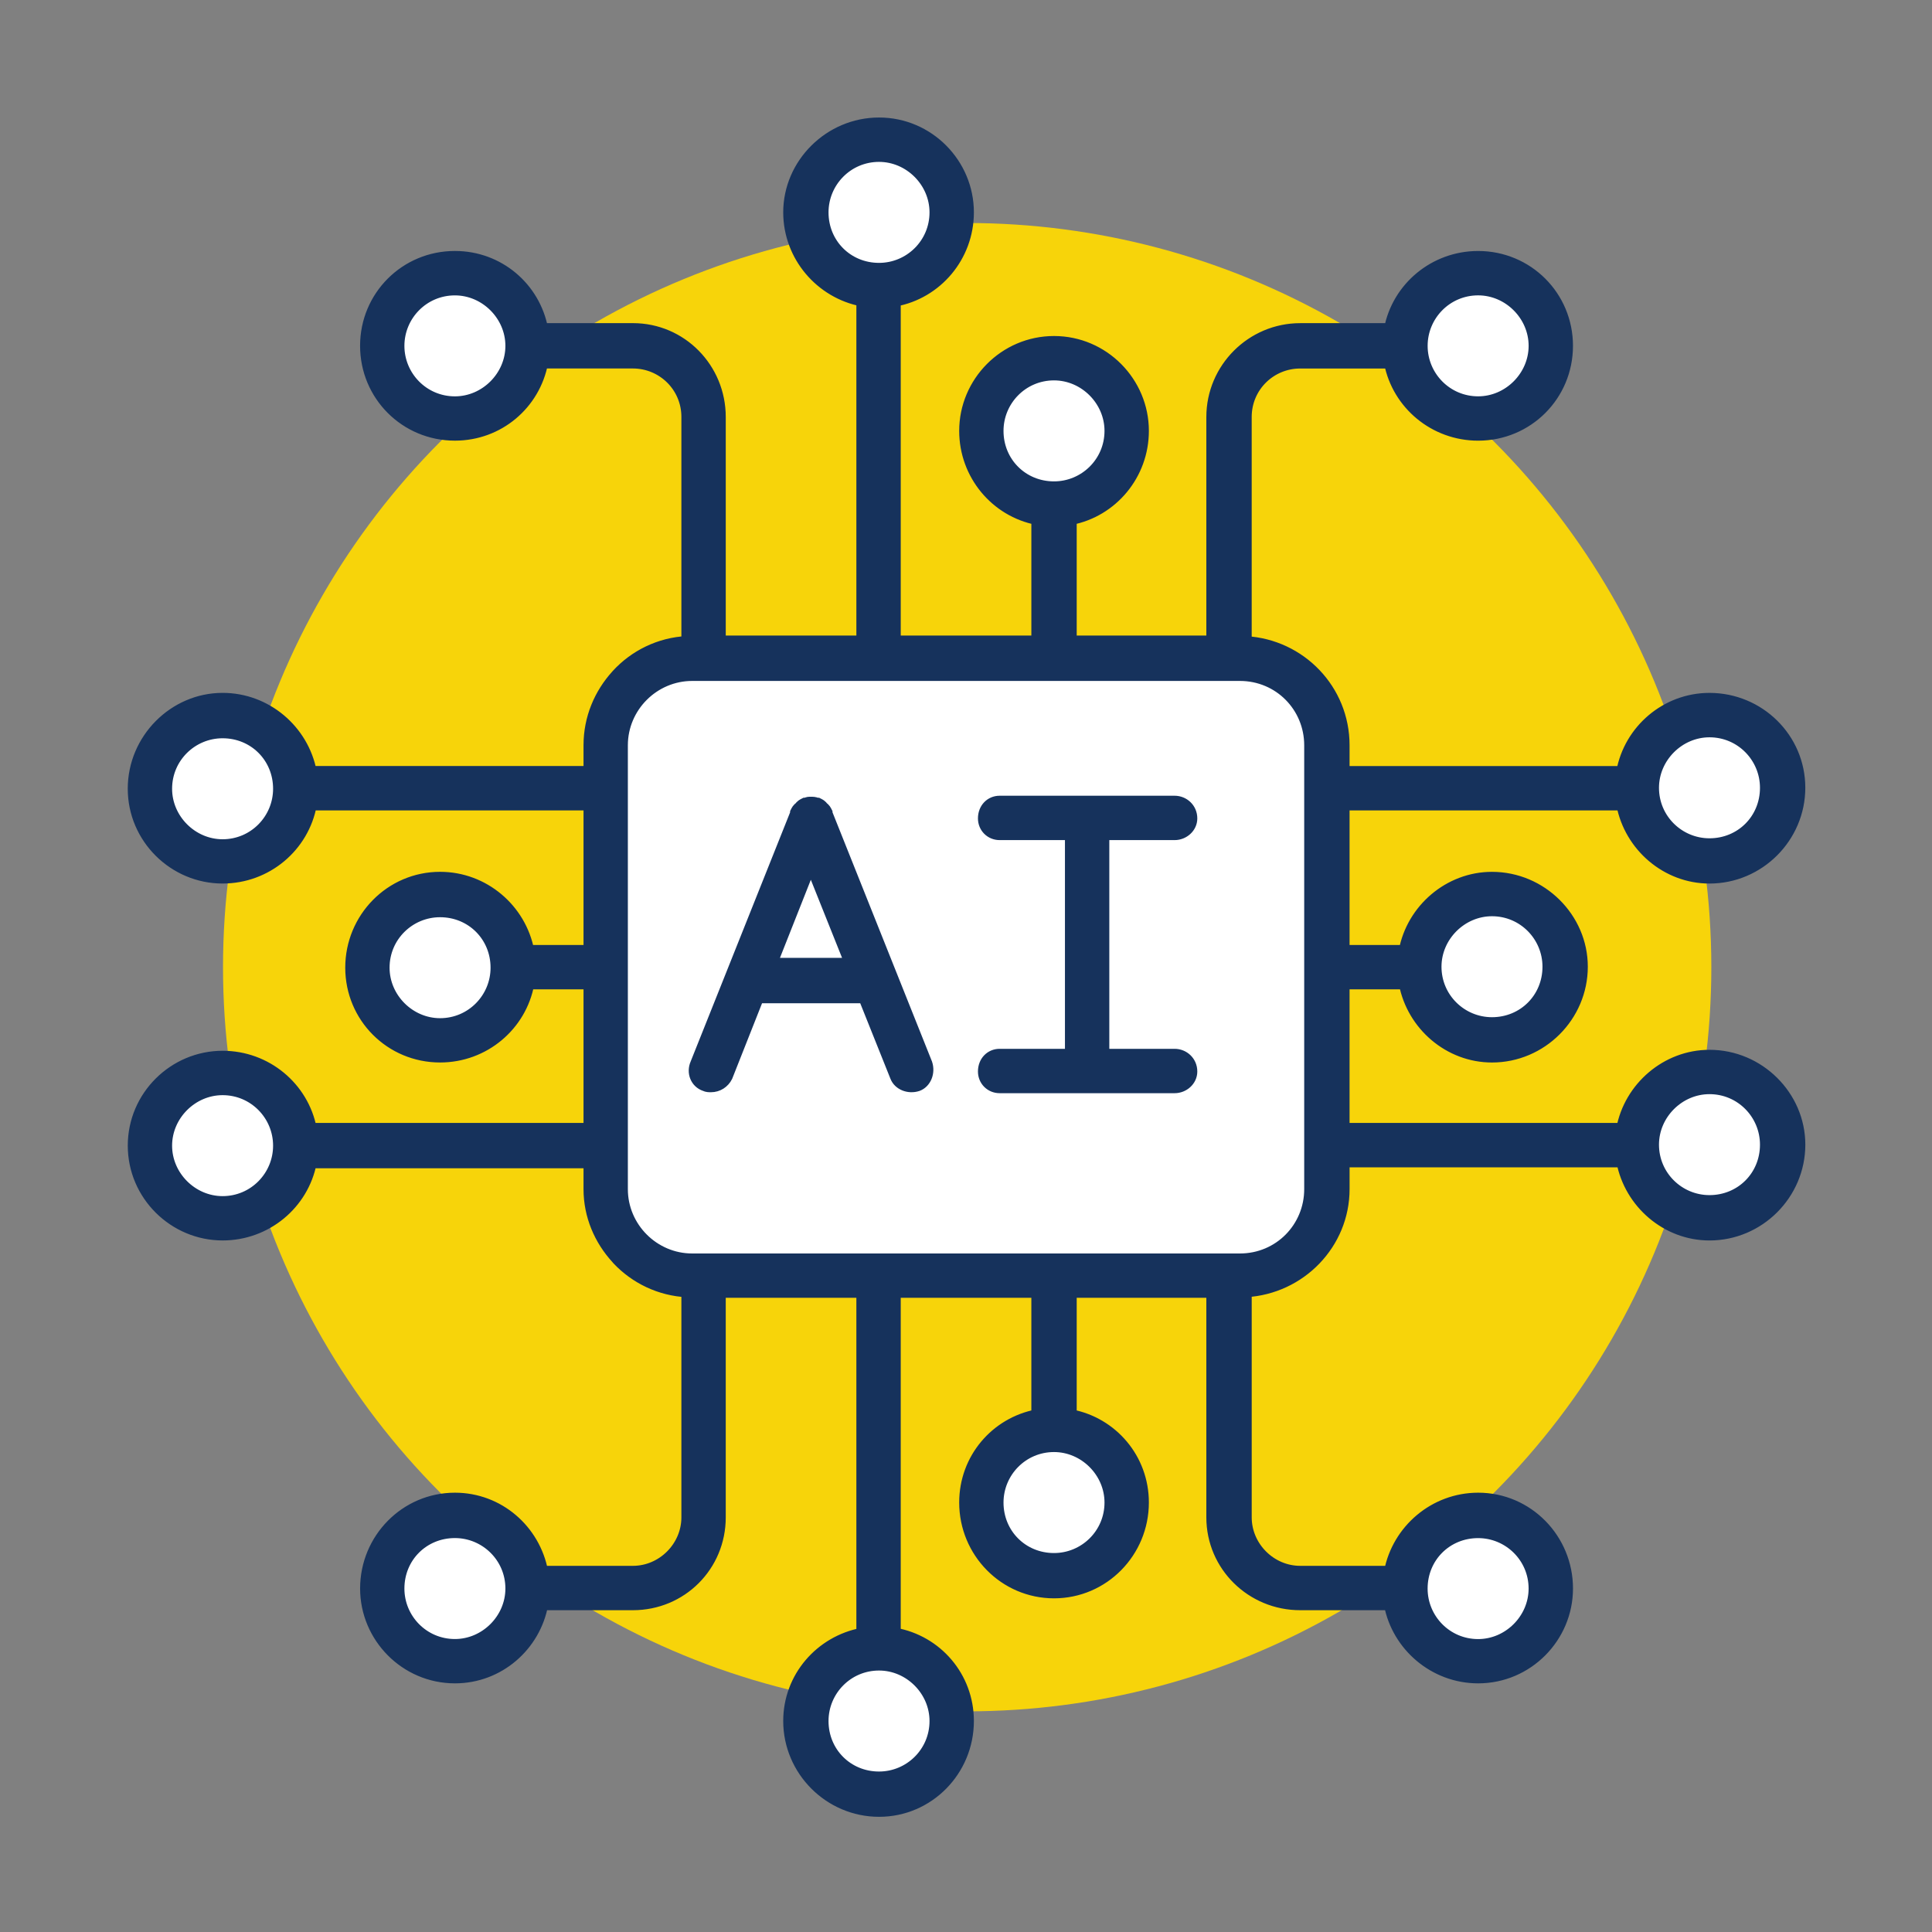<?xml version="1.0" encoding="UTF-8"?>
<svg id="ai" xmlns="http://www.w3.org/2000/svg" version="1.1" viewBox="0 0 82.3 82.3">
  <rect x="0" y="0" width="82.3" height="82.3" fill="#808080" stroke="none"/>
  <defs>
    <style>
      .cls-1 {
        fill: #16325c;
        stroke: #16325c;
        stroke-miterlimit: 10;
        stroke-width: .5px;
      }

      .cls-2 {
        fill: #f7d40a;
      }

      .cls-2, .cls-3, .cls-4 {
        stroke-width: 0px;
      }

      .cls-3 {
        display: none;
        fill: #8dc63f;
      }

      .cls-4 {
        fill: #fff;
      }
    </style>
  </defs>
  <circle id="green-circle" class="cls-3" cx="41.2" cy="41.2" r="41.2"/>
  <circle id="yellow-circle" class="cls-2" cx="41.2" cy="41.2" r="31.7"/>
  <g id="chip-ai">
    <path id="white-elements" class="cls-4" d="M75.221,48.76c0-1.306-1.053-2.401-2.401-2.401-1.306,0-2.401,1.095-2.401,2.401,0,1.348,1.095,2.4,2.401,2.4,1.348,0,2.401-1.053,2.401-2.4ZM72.821,35.959c1.348,0,2.401-1.053,2.401-2.401,0-1.306-1.053-2.401-2.401-2.401-1.306,0-2.401,1.095-2.401,2.401,0,1.348,1.095,2.401,2.401,2.401ZM63.556,43.58c1.348,0,2.401-1.053,2.401-2.401,0-1.305-1.053-2.4-2.401-2.4-1.306,0-2.401,1.095-2.401,2.4,0,1.348,1.095,2.401,2.401,2.401ZM11.882,48.803c0-1.306-1.053-2.401-2.401-2.401-1.306,0-2.401,1.095-2.401,2.401s1.095,2.4,2.401,2.4c1.348,0,2.401-1.095,2.401-2.4ZM11.882,33.6c0-1.348-1.053-2.401-2.401-2.401-1.306,0-2.401,1.053-2.401,2.401,0,1.306,1.095,2.401,2.401,2.401,1.348,0,2.401-1.095,2.401-2.401ZM18.746,38.822c-1.306,0-2.401,1.053-2.401,2.4,0,1.306,1.095,2.401,2.401,2.401,1.348,0,2.401-1.095,2.401-2.401,0-1.348-1.053-2.4-2.401-2.4ZM37.445,11.447c1.306,0,2.401-1.053,2.401-2.401,0-1.306-1.095-2.401-2.401-2.401-1.348,0-2.401,1.095-2.401,2.401,0,1.348,1.053,2.401,2.401,2.401ZM44.899,20.756c1.306,0,2.401-1.053,2.401-2.401,0-1.306-1.095-2.401-2.401-2.401-1.348,0-2.401,1.095-2.401,2.401,0,1.348,1.053,2.401,2.401,2.401ZM62.966,17.134c1.306,0,2.401-1.095,2.401-2.401s-1.095-2.4-2.401-2.4c-1.348,0-2.401,1.095-2.401,2.4s1.053,2.401,2.401,2.401ZM19.378,12.332c-1.348,0-2.401,1.095-2.401,2.4s1.053,2.401,2.401,2.401c1.306,0,2.401-1.095,2.401-2.401s-1.095-2.4-2.401-2.4ZM37.445,70.912c-1.348,0-2.401,1.095-2.401,2.401,0,1.348,1.053,2.401,2.401,2.401,1.306,0,2.401-1.053,2.401-2.401,0-1.306-1.095-2.401-2.401-2.401ZM44.899,61.606c-1.348,0-2.401,1.095-2.401,2.401,0,1.348,1.053,2.401,2.401,2.401,1.306,0,2.401-1.053,2.401-2.401,0-1.306-1.095-2.401-2.401-2.401ZM60.565,67.671c0,1.306,1.053,2.401,2.401,2.401,1.306,0,2.401-1.095,2.401-2.401,0-1.348-1.095-2.4-2.401-2.4-1.348,0-2.401,1.053-2.401,2.4ZM19.378,65.27c-1.348,0-2.401,1.053-2.401,2.4,0,1.306,1.053,2.401,2.401,2.401,1.306,0,2.401-1.095,2.401-2.401,0-1.348-1.095-2.4-2.401-2.4ZM26.272,53.647h.041c-.015-.016-.026-.034-.041-.049v.049ZM26.272,28.756v.014s.007-.009.011-.014h-.011ZM55.807,31.746c0-1.642-1.306-2.99-2.99-2.99h-23.331c-1.642,0-2.99,1.348-2.99,2.99v18.909c0,1.642,1.348,2.99,2.99,2.99h23.331c1.685,0,2.99-1.348,2.99-2.99v-18.909ZM39.087,46.234c-.379.126-.8-.042-.927-.379l-1.348-3.369h-4.522l-1.332,3.369c-.126.253-.379.421-.674.421-.084,0-.168,0-.253-.042-.379-.126-.547-.547-.379-.927l4.253-10.655v-.042c.042-.084.084-.168.168-.211.042-.084.126-.126.211-.168h.042c.084-.042.126-.042.211-.042s.168,0,.253.042h.042c.084.042.168.084.211.168.084.042.126.126.168.211v.042l4.254,10.655c.126.379-.042.8-.379.927h.001ZM50.037,44.928c.379,0,.716.295.716.716,0,.379-.337.674-.716.674h-7.454c-.379,0-.674-.295-.674-.674,0-.421.295-.716.674-.716h3.032v-9.391h-3.032c-.379,0-.674-.295-.674-.674,0-.421.295-.716.674-.716h7.454c.379,0,.716.295.716.716,0,.379-.337.674-.716.674h-3.032v9.391h3.032ZM32.857,41.054h3.383l-1.701-4.254-1.682,4.254Z"/>
    <path id="ai-icon" class="cls-1" d="M72.821,44.97c-1.833,0-3.394,1.365-3.72,3.116h-11.862v-6.191h2.6c.338,1.767,1.894,3.116,3.717,3.116,2.106,0,3.832-1.727,3.832-3.832,0-2.064-1.727-3.79-3.832-3.79-1.833,0-3.394,1.365-3.72,3.116h-2.597v-6.233h11.865c.338,1.767,1.894,3.116,3.717,3.116,2.106,0,3.832-1.727,3.832-3.832s-1.727-3.79-3.832-3.79c-1.837,0-3.399,1.338-3.721,3.116h-11.861v-1.137c0-2.356-1.847-4.263-4.169-4.396v-9.585c0-1.306,1.053-2.316,2.316-2.316h3.821c.34,1.758,1.899,3.074,3.759,3.074,2.106,0,3.79-1.685,3.79-3.79s-1.685-3.79-3.79-3.79c-1.86,0-3.42,1.316-3.759,3.074h-3.821c-2.064,0-3.748,1.685-3.748,3.748v9.56h-6.022v-5.211c1.758-.34,3.074-1.899,3.074-3.759,0-2.064-1.685-3.79-3.79-3.79s-3.79,1.727-3.79,3.79c0,1.86,1.316,3.42,3.074,3.759v5.211h-6.064v-14.514c1.779-.323,3.116-1.889,3.116-3.764,0-2.064-1.685-3.79-3.79-3.79s-3.832,1.727-3.832,3.79c0,1.861,1.35,3.421,3.116,3.759v14.518h-6.064v-9.56c0-2.064-1.642-3.748-3.706-3.748h-3.862c-.332-1.758-1.859-3.074-3.719-3.074-2.106,0-3.79,1.685-3.79,3.79s1.685,3.79,3.79,3.79c1.86,0,3.387-1.316,3.719-3.074h3.862c1.263,0,2.316,1.011,2.316,2.316v9.581c-1.178.058-2.235.585-2.992,1.41-.004.004-.007.009-.011.014-.716.787-1.166,1.825-1.166,2.976v1.137h-11.865c-.339-1.767-1.899-3.116-3.76-3.116-2.064,0-3.79,1.727-3.79,3.832s1.727,3.79,3.79,3.79c1.875,0,3.441-1.338,3.764-3.116h11.861v6.233h-2.6c-.339-1.767-1.899-3.116-3.76-3.116-2.106,0-3.79,1.727-3.79,3.832s1.685,3.79,3.79,3.79c1.875,0,3.441-1.338,3.764-3.116h2.596v6.191h-11.865c-.34-1.758-1.899-3.074-3.759-3.074-2.064,0-3.79,1.685-3.79,3.79s1.727,3.79,3.79,3.79c1.86,0,3.42-1.316,3.759-3.074h11.865v1.137c0,1.131.45,2.159,1.166,2.941.014.016.026.034.041.049.755.8,1.801,1.311,2.962,1.368v9.624c0,1.263-1.053,2.316-2.316,2.316h-3.861c-.331-1.767-1.858-3.116-3.719-3.116-2.106,0-3.79,1.727-3.79,3.832,0,2.064,1.685,3.79,3.79,3.79,1.871,0,3.402-1.365,3.722-3.116h3.858c2.064,0,3.706-1.642,3.706-3.706v-9.602h6.064v14.558c-1.767.331-3.116,1.858-3.116,3.719,0,2.106,1.727,3.832,3.832,3.832s3.79-1.727,3.79-3.832c0-1.875-1.338-3.408-3.116-3.723v-14.554h6.064v5.251c-1.758.332-3.074,1.859-3.074,3.719,0,2.106,1.685,3.832,3.79,3.832s3.79-1.727,3.79-3.832c0-1.86-1.316-3.387-3.074-3.719v-5.251h6.022v9.602c0,2.064,1.685,3.706,3.748,3.706h3.818c.327,1.751,1.892,3.116,3.763,3.116,2.106,0,3.79-1.727,3.79-3.79,0-2.106-1.685-3.832-3.79-3.832-1.861,0-3.421,1.35-3.759,3.116h-3.821c-1.263,0-2.316-1.053-2.316-2.316v-9.627c2.323-.133,4.169-2.039,4.169-4.354v-1.179h11.865c.338,1.767,1.894,3.116,3.717,3.116,2.106,0,3.832-1.727,3.832-3.832,0-2.064-1.727-3.79-3.832-3.79h0ZM63.556,38.78c1.348,0,2.401,1.095,2.401,2.4,0,1.348-1.053,2.401-2.401,2.401-1.306,0-2.401-1.053-2.401-2.401,0-1.305,1.095-2.4,2.401-2.4ZM72.821,31.158c1.348,0,2.401,1.095,2.401,2.401,0,1.348-1.053,2.401-2.401,2.401-1.306,0-2.401-1.053-2.401-2.401,0-1.306,1.095-2.401,2.401-2.401ZM62.966,12.332c1.306,0,2.401,1.095,2.401,2.4s-1.095,2.401-2.401,2.401c-1.348,0-2.401-1.095-2.401-2.401s1.053-2.4,2.401-2.4ZM44.899,15.954c1.306,0,2.401,1.095,2.401,2.401,0,1.348-1.095,2.401-2.401,2.401-1.348,0-2.401-1.053-2.401-2.401,0-1.306,1.053-2.401,2.401-2.401ZM37.445,6.646c1.306,0,2.401,1.095,2.401,2.401,0,1.348-1.095,2.401-2.401,2.401-1.348,0-2.401-1.053-2.401-2.401,0-1.306,1.053-2.401,2.401-2.401ZM19.378,17.134c-1.348,0-2.401-1.095-2.401-2.401s1.053-2.4,2.401-2.4c1.306,0,2.401,1.095,2.401,2.4s-1.095,2.401-2.401,2.401ZM7.081,33.6c0-1.348,1.095-2.401,2.401-2.401,1.348,0,2.401,1.053,2.401,2.401,0,1.306-1.053,2.401-2.401,2.401-1.306,0-2.401-1.095-2.401-2.401ZM18.746,43.623c-1.306,0-2.401-1.095-2.401-2.401,0-1.348,1.095-2.4,2.401-2.4,1.348,0,2.401,1.053,2.401,2.4,0,1.306-1.053,2.401-2.401,2.401ZM7.081,48.803c0-1.306,1.095-2.401,2.401-2.401,1.348,0,2.401,1.095,2.401,2.401s-1.053,2.4-2.401,2.4c-1.306,0-2.401-1.095-2.401-2.4ZM19.378,70.07c-1.348,0-2.401-1.095-2.401-2.401,0-1.348,1.053-2.4,2.401-2.4,1.306,0,2.401,1.053,2.401,2.4,0,1.306-1.095,2.401-2.401,2.401ZM37.445,75.714c-1.348,0-2.401-1.053-2.401-2.401,0-1.306,1.053-2.401,2.401-2.401,1.306,0,2.401,1.095,2.401,2.401,0,1.348-1.095,2.401-2.401,2.401ZM44.899,66.407c-1.348,0-2.401-1.053-2.401-2.401,0-1.306,1.053-2.401,2.401-2.401,1.306,0,2.401,1.095,2.401,2.401,0,1.348-1.095,2.401-2.401,2.401ZM65.366,67.671c0,1.306-1.095,2.401-2.401,2.401-1.348,0-2.401-1.095-2.401-2.401,0-1.348,1.053-2.4,2.401-2.4,1.306,0,2.401,1.053,2.401,2.4ZM55.807,50.656c0,1.642-1.306,2.99-2.99,2.99h-23.331c-1.642,0-2.99-1.348-2.99-2.99v-18.909c0-1.642,1.348-2.99,2.99-2.99h23.331c1.685,0,2.99,1.348,2.99,2.99v18.909ZM70.42,48.76c0-1.306,1.095-2.401,2.401-2.401,1.348,0,2.401,1.095,2.401,2.401,0,1.348-1.053,2.4-2.401,2.4-1.306,0-2.401-1.053-2.401-2.4ZM35.213,34.653v-.042c-.042-.084-.084-.168-.168-.211-.042-.084-.126-.126-.211-.168h-.042c-.084-.042-.168-.042-.253-.042s-.126,0-.211.042h-.042c-.084.042-.168.084-.211.168-.084.042-.126.126-.168.211v.042l-4.253,10.655c-.168.379,0,.8.379.927.084.042.168.042.253.042.295,0,.547-.168.674-.421l1.332-3.369h4.522l1.348,3.369c.126.337.547.505.927.379.337-.126.505-.547.379-.927l-4.254-10.655h-.001ZM32.857,41.054l1.682-4.253,1.701,4.253h-3.383ZM50.037,35.537c.379,0,.716-.295.716-.674,0-.421-.337-.716-.716-.716h-7.454c-.379,0-.674.295-.674.716,0,.379.295.674.674.674h3.032v9.391h-3.032c-.379,0-.674.295-.674.716,0,.379.295.674.674.674h7.454c.379,0,.716-.295.716-.674,0-.421-.337-.716-.716-.716h-3.032v-9.391h3.032Z"/>
  </g>
</svg>